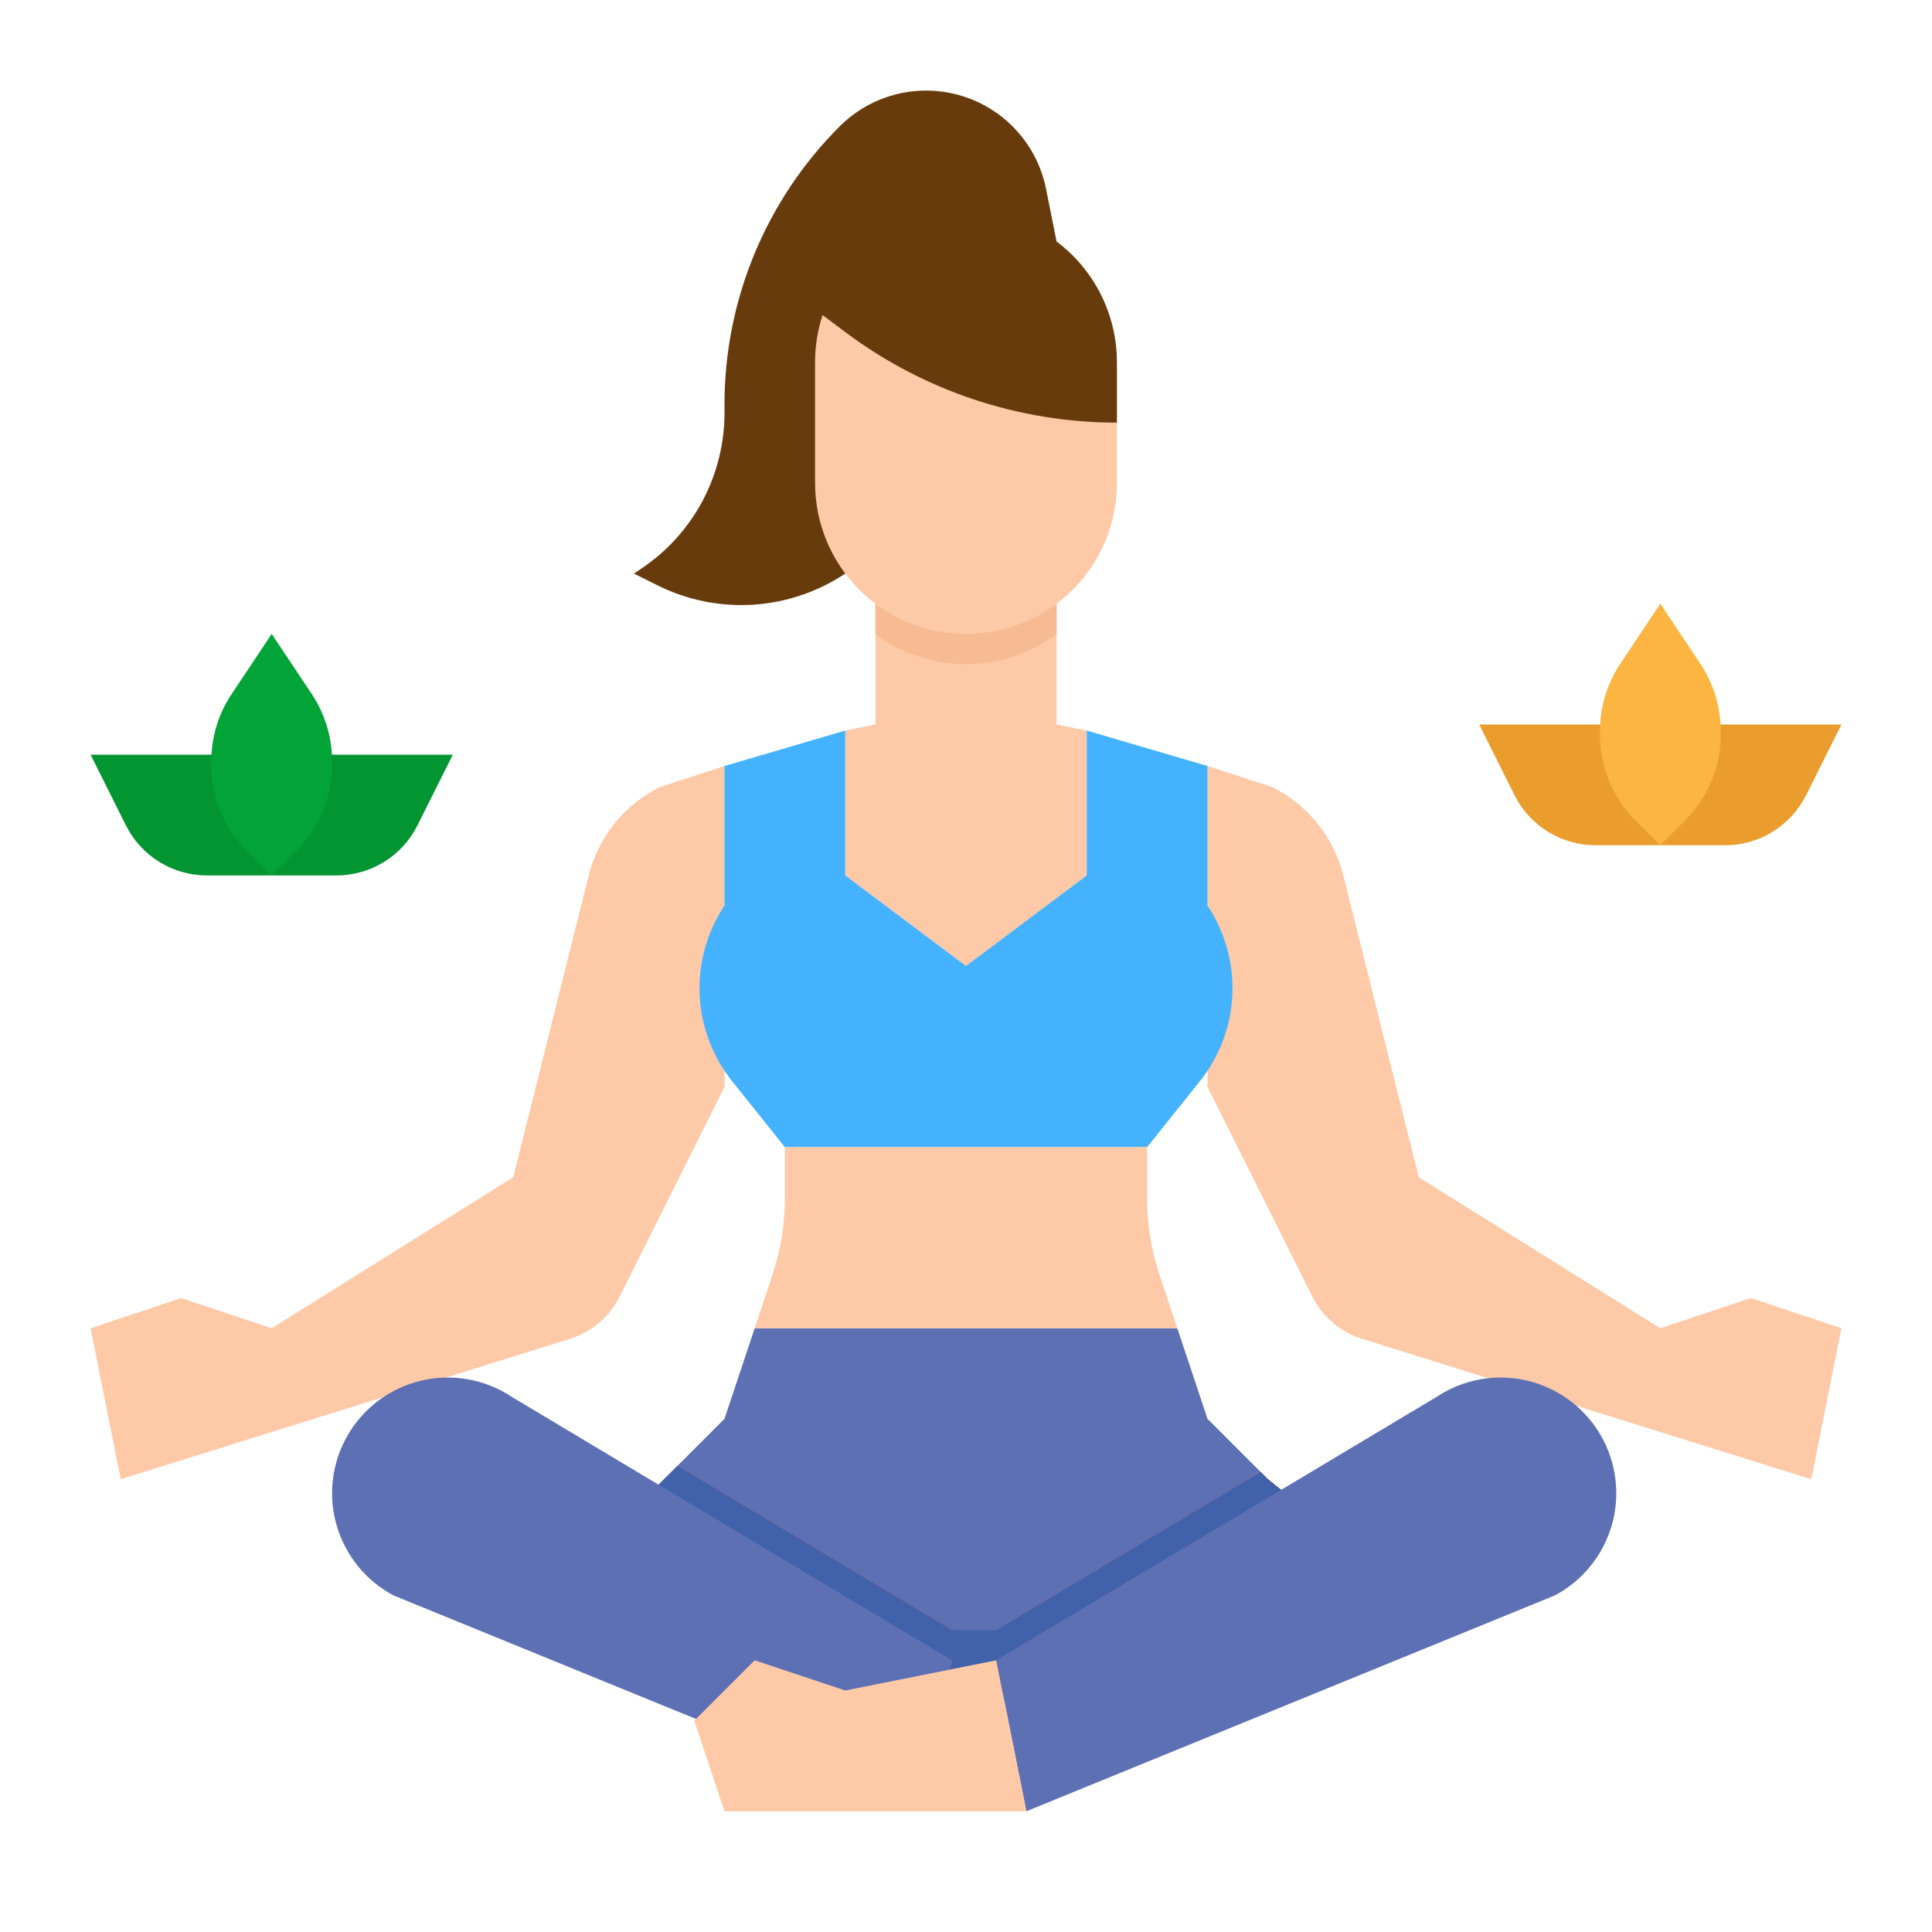 <svg width="73" height="73" viewBox="0 0 73 73" fill="none" xmlns="http://www.w3.org/2000/svg">
<path d="M62.734 31.938H60.287C59.651 31.938 59.028 31.761 58.488 31.426C57.947 31.092 57.51 30.614 57.226 30.046L55.891 27.375H62.734V31.938Z" fill="#EA9D2D"/>
<path d="M62.734 31.938H65.182C65.817 31.938 66.44 31.761 66.981 31.426C67.522 31.092 67.958 30.614 68.243 30.046L69.578 27.375H62.734V31.938Z" fill="#EA9D2D"/>
<path d="M62.734 22.812L61.219 25.085C60.72 25.834 60.453 26.715 60.453 27.616V27.766C60.453 28.366 60.571 28.959 60.8 29.512C61.03 30.066 61.366 30.569 61.789 30.993L62.734 31.938L63.679 30.993C64.103 30.569 64.439 30.066 64.668 29.512C64.898 28.959 65.016 28.366 65.016 27.766V27.616C65.016 26.715 64.749 25.834 64.249 25.085L62.734 22.812Z" fill="#FBB540"/>
<path d="M25.094 55.891L27.375 53.609L28.516 50.188H44.484L45.625 53.609L47.906 55.891L50.188 57.716L36.5 65.016L22.812 58.172L25.094 55.891Z" fill="#5D70B3"/>
<path d="M35.978 61.594L35.404 64.467L22.812 58.172L25.094 55.891L25.599 55.386L35.978 61.594Z" fill="#CF5252"/>
<path d="M50.188 57.716L38.15 64.136L37.641 61.594L47.634 55.618L47.906 55.891L50.188 57.716Z" fill="#CF5252"/>
<path d="M27.375 28.943L24.924 29.742C24.262 30.073 23.679 30.543 23.216 31.121C22.752 31.698 22.419 32.37 22.24 33.088L19.391 44.484L10.266 50.188L6.844 49.047L3.422 50.188L4.562 55.891L21.539 50.585C21.942 50.46 22.315 50.254 22.636 49.98C22.958 49.707 23.22 49.372 23.409 48.994L27.375 41.062V28.943Z" fill="#FDC9A6"/>
<path d="M45.625 28.943L48.076 29.741C48.738 30.072 49.321 30.543 49.784 31.12C50.248 31.698 50.581 32.369 50.76 33.087L53.609 44.484L62.734 50.188L66.156 49.047L69.578 50.188L68.438 55.891L51.461 50.585C51.058 50.46 50.685 50.254 50.364 49.98C50.042 49.707 49.78 49.372 49.591 48.994L45.625 41.062V28.943Z" fill="#FDC9A6"/>
<path d="M39.922 9.125L39.524 7.137C39.315 6.089 38.749 5.147 37.922 4.469C37.096 3.792 36.061 3.422 34.992 3.422C33.767 3.422 32.591 3.909 31.725 4.776C30.346 6.154 29.252 7.792 28.506 9.593C27.759 11.395 27.375 13.326 27.375 15.276V15.598C27.375 16.765 27.087 17.913 26.537 18.942C25.986 19.971 25.19 20.847 24.219 21.494L23.953 21.672L24.837 22.114C25.954 22.673 27.2 22.926 28.447 22.849C29.694 22.771 30.898 22.365 31.938 21.672L39.922 9.125Z" fill="#683B0D"/>
<path d="M41.062 27.603L39.922 27.375V22.812H33.078V27.375L31.938 27.603V33.078L36.5 36.5L41.062 33.078V27.603Z" fill="#FDC9A6"/>
<path d="M39.922 22.812V23.953C38.935 24.694 37.734 25.094 36.5 25.094C35.266 25.094 34.065 24.694 33.078 23.953V22.812H39.922Z" fill="#FDC9A6"/>
<path d="M41.062 27.603L45.625 28.943V34.219C46.287 35.212 46.616 36.39 46.564 37.582C46.513 38.775 46.083 39.92 45.337 40.852L43.344 43.344H29.656L27.663 40.852C26.917 39.92 26.488 38.775 26.436 37.582C26.384 36.39 26.713 35.212 27.375 34.219V28.943L31.938 27.603V33.078L36.5 36.5L41.062 33.078V27.603Z" fill="#45B2FF"/>
<path d="M29.656 43.344V45.285C29.656 46.266 29.498 47.24 29.188 48.17L28.516 50.188H44.484L43.812 48.17C43.502 47.24 43.344 46.266 43.344 45.285V43.344H29.656Z" fill="#FDC9A6"/>
<path d="M50.188 57.716L47.906 55.891L47.634 55.618L37.641 61.594H35.978L25.599 55.386L25.094 55.891L22.812 58.172L35.404 63.875H38.15L50.188 57.716Z" fill="#4162AA"/>
<path d="M39.922 22.812V23.953C38.935 24.694 37.734 25.094 36.5 25.094C35.266 25.094 34.065 24.694 33.078 23.953V22.812H39.922Z" fill="#F6BB92"/>
<path d="M10.266 33.078H7.818C7.183 33.078 6.56 32.901 6.019 32.567C5.478 32.233 5.042 31.755 4.757 31.186L3.422 28.516H10.266V33.078Z" fill="#029532"/>
<path d="M10.266 33.078H12.713C13.349 33.078 13.972 32.901 14.512 32.567C15.053 32.233 15.49 31.755 15.774 31.186L17.109 28.516H10.266V33.078Z" fill="#029532"/>
<path d="M38.781 68.438L58.745 60.284C59.263 60.01 59.72 59.634 60.09 59.18C60.46 58.726 60.734 58.202 60.898 57.639C61.061 57.076 61.109 56.487 61.04 55.905C60.971 55.323 60.786 54.761 60.495 54.253C60.198 53.732 59.797 53.279 59.316 52.92C58.836 52.561 58.288 52.305 57.705 52.167C57.121 52.03 56.516 52.013 55.926 52.119C55.336 52.225 54.775 52.452 54.276 52.784L37.641 62.734L38.781 68.438Z" fill="#5D70B3"/>
<path d="M34.837 68.438L14.873 60.284C14.356 60.01 13.898 59.634 13.528 59.18C13.159 58.726 12.884 58.202 12.721 57.639C12.557 57.076 12.509 56.487 12.578 55.905C12.648 55.323 12.833 54.761 13.124 54.253C13.421 53.732 13.822 53.279 14.302 52.92C14.782 52.561 15.331 52.305 15.914 52.167C16.497 52.03 17.103 52.013 17.692 52.119C18.282 52.225 18.844 52.452 19.343 52.784L35.978 62.734L34.837 68.438Z" fill="#5D70B3"/>
<path d="M37.641 62.734L31.938 63.875L28.516 62.734L26.234 65.016L27.375 68.438H38.781L37.641 62.734Z" fill="#FDC9A6"/>
<path d="M42.203 15.969V18.25C42.203 19.763 41.602 21.213 40.533 22.283C39.463 23.352 38.013 23.953 36.5 23.953C34.987 23.953 33.537 23.352 32.467 22.283C31.398 21.213 30.797 19.763 30.797 18.25V13.688C30.796 13.082 30.892 12.48 31.081 11.905L42.203 15.969Z" fill="#FDC9A6"/>
<path d="M42.203 13.688V15.969C38.501 15.969 34.899 14.768 31.938 12.547L31.082 11.905C31.506 10.617 32.374 9.521 33.533 8.816C34.691 8.11 36.063 7.84 37.402 8.055C38.742 8.269 39.961 8.954 40.84 9.987C41.72 11.019 42.203 12.331 42.203 13.688Z" fill="#683B0D"/>
<path d="M10.266 23.953L8.751 26.226C8.251 26.975 7.984 27.856 7.984 28.756V28.907C7.984 29.506 8.102 30.099 8.332 30.653C8.561 31.207 8.897 31.71 9.321 32.133L10.266 33.078L11.21 32.133C11.634 31.71 11.97 31.207 12.2 30.653C12.429 30.099 12.547 29.506 12.547 28.907V28.756C12.547 27.856 12.28 26.975 11.781 26.226L10.266 23.953Z" fill="#02A437"/>
</svg>
